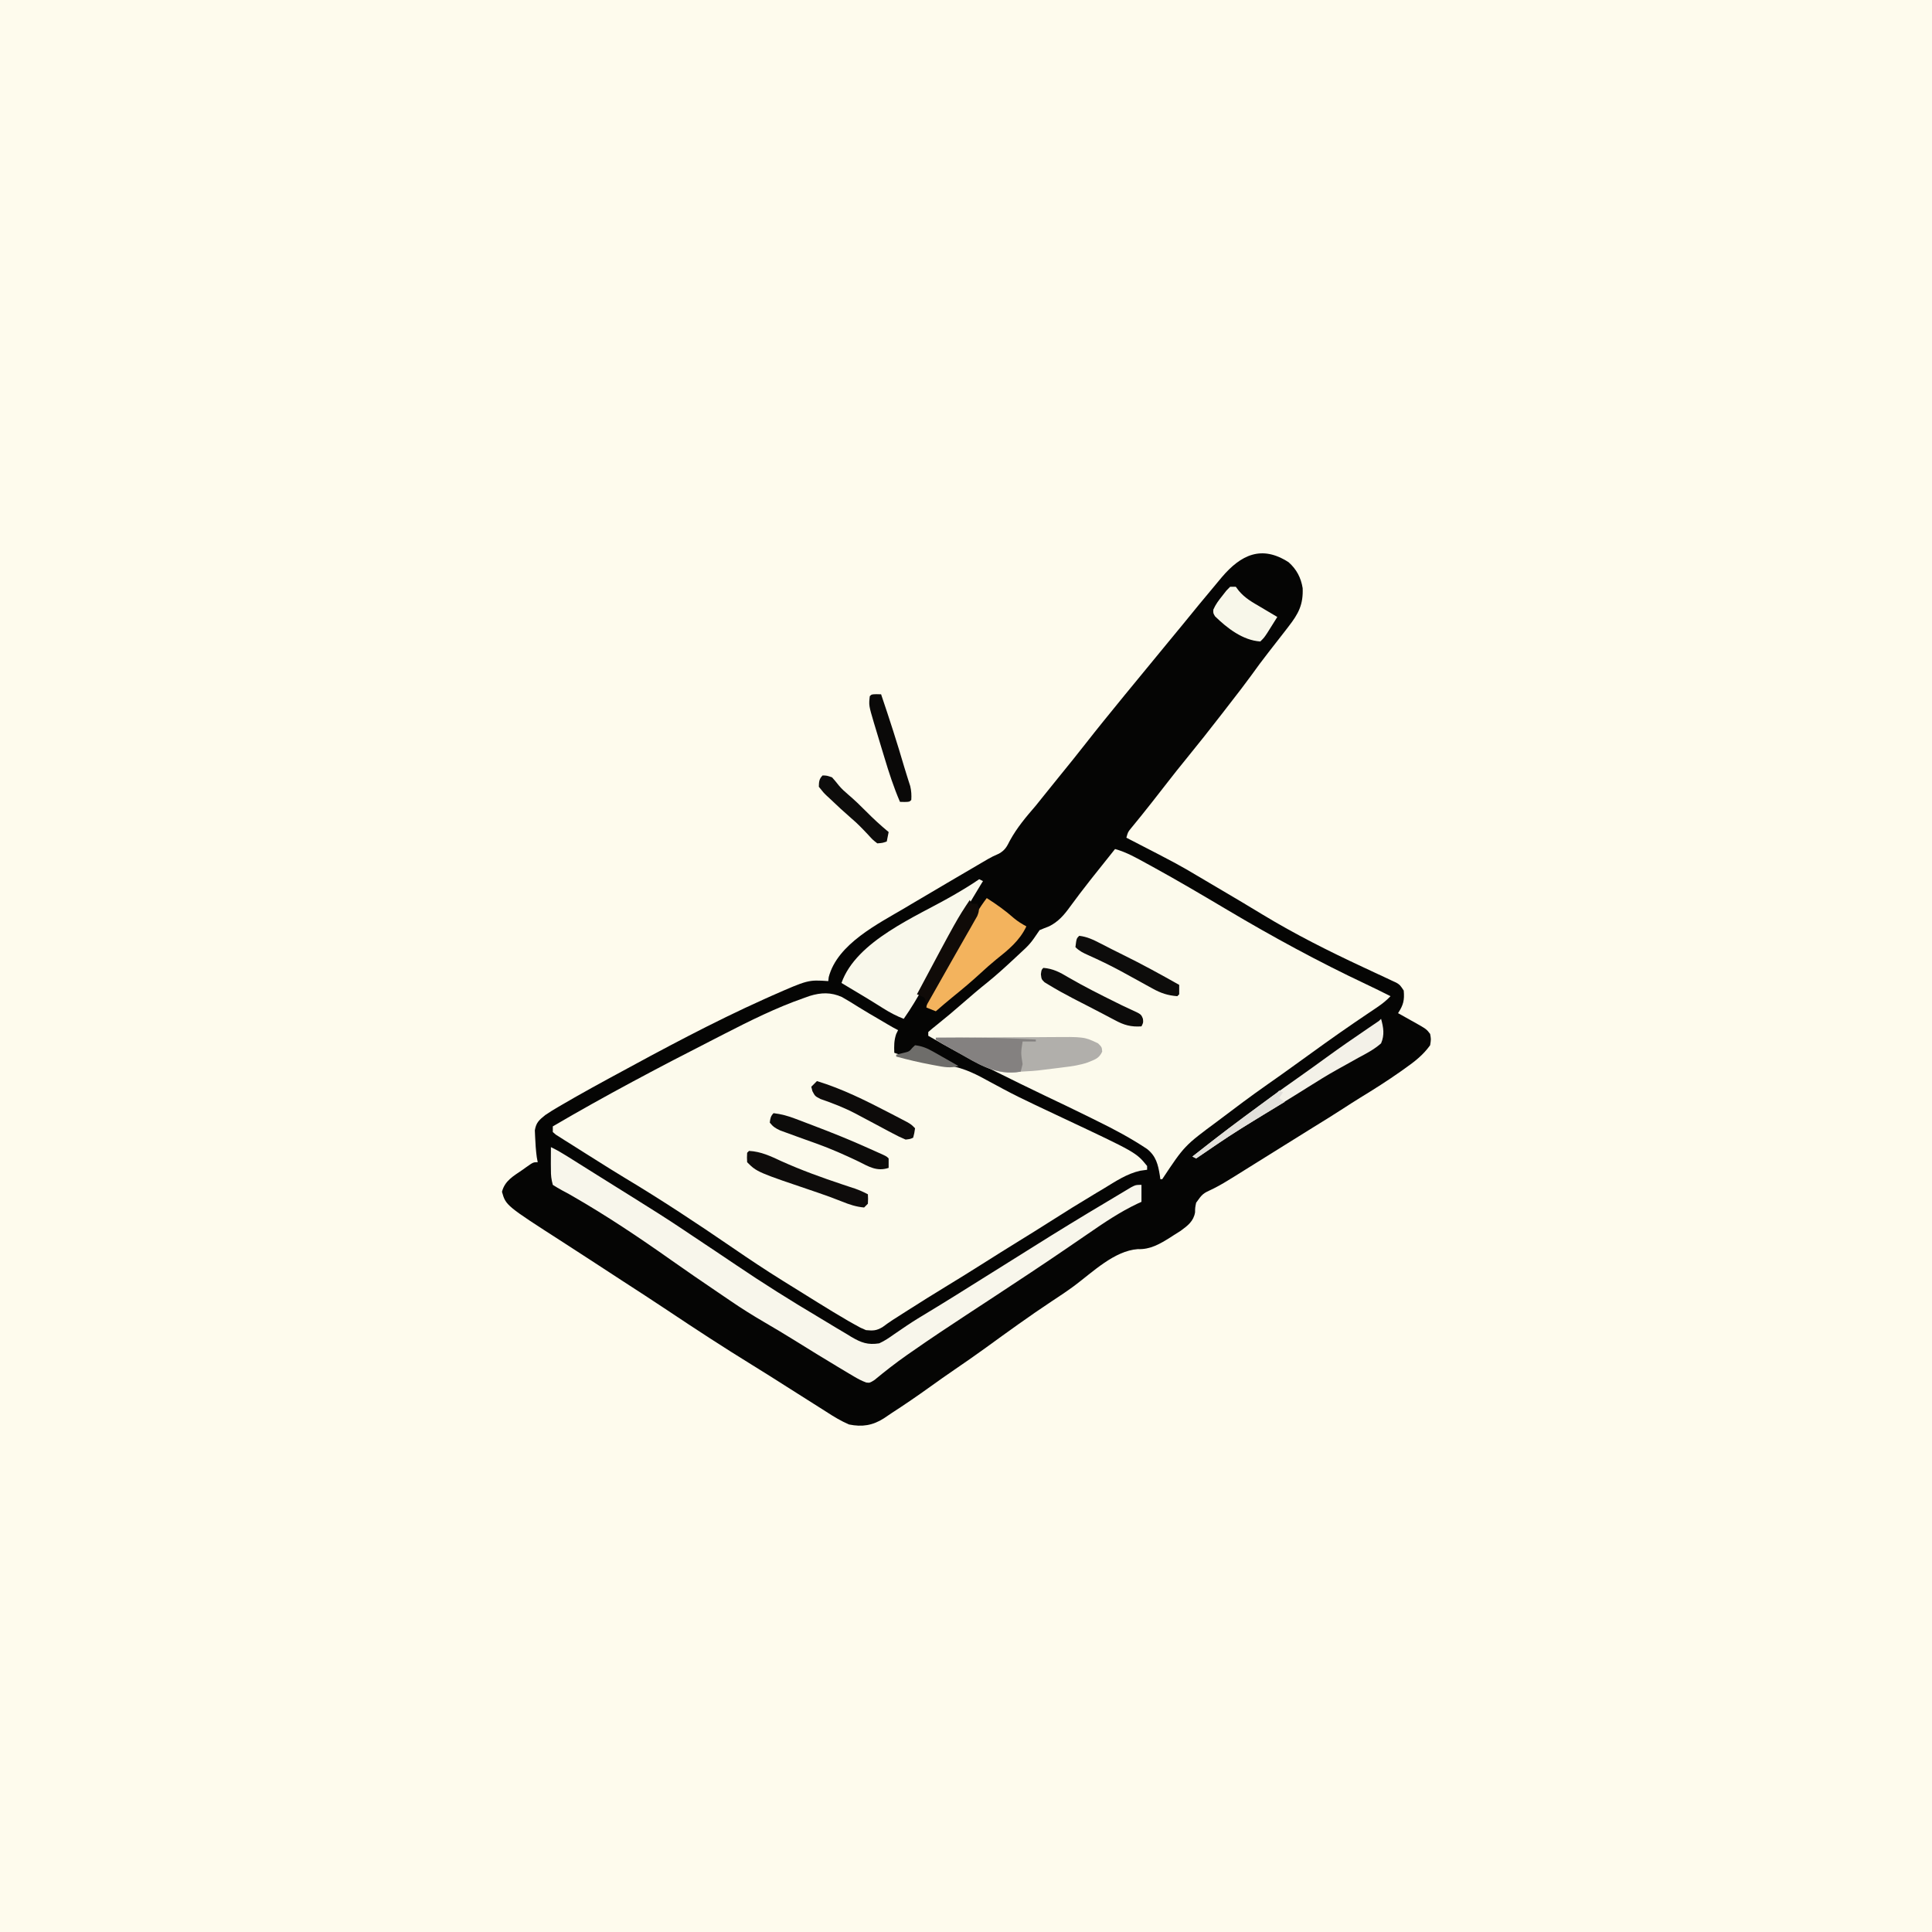 <svg version="1.1" xmlns="http://www.w3.org/2000/svg" width="1024" height="1024">
<rect width="100%" height="100%" fill="#333333" stroke="none"/>
<path d="M0 0 C337.92 0 675.84 0 1024 0 C1024 337.92 1024 675.84 1024 1024 C686.08 1024 348.16 1024 0 1024 C0 686.08 0 348.16 0 0 Z " fill="#FEFBED" transform="translate(0,0)"/>
<path d="M0 0 C4.21 3.74 6.54 8.18 7.44 13.73 C7.8 22.42 5.22 27.29 0 34 C-0.52 34.68 -1.04 35.36 -1.58 36.06 C-4.57 39.96 -7.59 43.84 -10.64 47.7 C-13.9 51.85 -17.02 56.1 -20.1 60.39 C-23.48 65.04 -27.02 69.58 -30.54 74.12 C-32.13 76.17 -33.71 78.22 -35.29 80.27 C-41.63 88.46 -48.04 96.57 -54.59 104.59 C-57.85 108.58 -61.06 112.59 -64.2 116.67 C-66.6 119.77 -69.02 122.85 -71.44 125.94 C-72.14 126.84 -72.14 126.84 -72.86 127.75 C-76.37 132.22 -79.93 136.63 -83.54 141.01 C-85.18 143.03 -85.18 143.03 -86 146 C-85.32 146.35 -84.63 146.7 -83.93 147.07 C-58.76 160.03 -58.76 160.03 -47 167 C-46.02 167.58 -45.05 168.15 -44.04 168.75 C-23.59 180.81 -23.59 180.81 -13.68 186.82 C3.44 197.18 21.1 206.05 39.24 214.51 C41.39 215.52 43.55 216.53 45.71 217.54 C47.74 218.5 49.78 219.44 51.82 220.38 C53.18 221.03 53.18 221.03 54.58 221.69 C55.39 222.06 56.2 222.44 57.03 222.82 C59 224 59 224 61 227 C61.48 232.15 60.78 234.73 58 239 C59.46 239.81 59.46 239.81 60.96 240.64 C62.24 241.37 63.53 242.09 64.81 242.81 C65.78 243.35 65.78 243.35 66.76 243.89 C73.04 247.44 73.04 247.44 75 250 C75.5 252.81 75.5 252.81 75 256 C71.29 261.18 66.86 264.61 61.69 268.25 C60.9 268.81 60.1 269.38 59.29 269.96 C52.33 274.87 45.16 279.4 37.89 283.84 C34.83 285.72 31.82 287.67 28.81 289.62 C23.56 293.02 18.25 296.32 12.91 299.59 C7.76 302.76 2.63 305.98 -2.5 309.19 C-16.87 318.18 -16.87 318.18 -23.57 322.33 C-25.33 323.43 -27.1 324.53 -28.87 325.64 C-32.49 327.9 -36.09 330.1 -39.9 332.01 C-45.56 334.63 -45.56 334.63 -49.02 339.46 C-49.56 342.08 -49.56 342.08 -49.59 344.57 C-50.38 349.29 -53.48 351.62 -57.21 354.35 C-58.4 355.12 -59.61 355.88 -60.81 356.62 C-61.4 357.01 -61.99 357.39 -62.6 357.78 C-68.08 361.25 -73.27 364.33 -79.94 364.06 C-92.35 364.93 -103.89 376.25 -113.5 383.43 C-117.44 386.35 -121.51 389.04 -125.6 391.73 C-137.45 399.59 -148.98 407.95 -160.48 416.31 C-166.01 420.31 -171.6 424.2 -177.24 428.05 C-181.56 430.99 -185.82 434.01 -190.06 437.06 C-196.73 441.85 -203.49 446.49 -210.38 450.94 C-211.78 451.85 -213.15 452.79 -214.52 453.74 C-220.46 457.54 -226.07 458.42 -233 457 C-237.26 455.17 -241.1 452.85 -244.97 450.32 C-247.2 448.87 -249.46 447.45 -251.73 446.04 C-256.5 443.06 -261.26 440.04 -266 437 C-272.05 433.13 -278.12 429.31 -284.23 425.54 C-299.43 416.18 -314.38 406.44 -329.22 396.51 C-337.21 391.18 -345.27 385.96 -353.33 380.74 C-359.03 377.04 -364.72 373.32 -370.41 369.6 C-375.09 366.54 -379.78 363.5 -384.48 360.48 C-414.89 340.93 -414.89 340.93 -416.94 333.69 C-415.43 327.76 -410.87 325.35 -406 322 C-405.04 321.31 -405.04 321.31 -404.07 320.61 C-400.37 318 -400.37 318 -398 318 C-398.17 317.11 -398.33 316.23 -398.5 315.31 C-398.99 311.67 -399.23 308.04 -399.38 304.38 C-399.45 302.75 -399.45 302.75 -399.52 301.09 C-398.82 296.91 -397.25 295.65 -394 293 C-391.79 291.51 -389.61 290.14 -387.31 288.81 C-386.66 288.43 -386 288.04 -385.32 287.65 C-383.22 286.42 -381.11 285.21 -379 284 C-378.34 283.62 -377.68 283.24 -377 282.86 C-371.7 279.85 -366.35 276.91 -361 274 C-360.04 273.48 -359.08 272.95 -358.09 272.42 C-331.73 258.08 -305.2 243.79 -277.81 231.5 C-276.68 230.99 -275.55 230.48 -274.38 229.96 C-254.69 221.29 -254.69 221.29 -244 222 C-243.92 221.29 -243.83 220.59 -243.75 219.86 C-239.14 202.2 -217.3 191.49 -203 183 C-202.1 182.46 -201.2 181.93 -200.28 181.37 C-193.87 177.55 -187.44 173.77 -181 170 C-178.83 168.73 -176.66 167.45 -174.49 166.18 C-172.33 164.91 -170.16 163.64 -168 162.38 C-166.99 161.78 -165.98 161.19 -164.94 160.58 C-163.99 160.03 -163.04 159.47 -162.06 158.9 C-161.18 158.38 -160.29 157.86 -159.38 157.33 C-157 156 -157 156 -153.52 154.44 C-150.31 152.61 -149.4 150.83 -147.75 147.56 C-143.96 140.62 -139.15 134.97 -134 129 C-132.72 127.42 -131.45 125.84 -130.19 124.25 C-127.27 120.58 -124.33 116.94 -121.37 113.31 C-116.69 107.58 -112.05 101.83 -107.5 96 C-101.44 88.25 -95.23 80.62 -89 73 C-88.23 72.06 -87.46 71.11 -86.67 70.14 C-79.19 60.99 -71.66 51.87 -64.15 42.75 C-62.33 40.54 -60.51 38.33 -58.69 36.12 C-58.1 35.41 -57.51 34.7 -56.9 33.96 C-53.71 30.09 -50.54 26.21 -47.38 22.31 C-43.91 18.08 -40.41 13.87 -36.88 9.69 C-36.4 9.11 -35.92 8.54 -35.42 7.94 C-25.3 -3.96 -14.32 -9.27 0 0 Z " fill="#050504" transform="translate(683,298)"/>
<path d="M0 0 C2.98 1.7 5.89 3.46 8.78 5.31 C12.47 7.63 16.26 9.8 20.02 12 C21.47 12.85 22.91 13.71 24.35 14.56 C26.13 15.6 27.93 16.64 29.77 17.56 C29.44 18.24 29.11 18.92 28.77 19.62 C27.6 23.07 27.63 25.95 27.77 29.56 C36.14 32.59 44.81 34.93 53.67 35.87 C62.45 36.89 68.97 39.72 76.65 44 C78.43 44.96 80.21 45.92 82 46.87 C83.2 47.52 84.4 48.16 85.6 48.81 C91.04 51.73 96.57 54.43 102.15 57.06 C103.06 57.5 103.97 57.93 104.91 58.37 C109.05 60.34 113.19 62.29 117.33 64.23 C155.95 82.4 155.95 82.4 161.77 89.56 C161.77 90.22 161.77 90.88 161.77 91.56 C160.57 91.73 159.38 91.9 158.14 92.07 C151.02 93.66 145.06 97.7 138.9 101.44 C137.6 102.21 136.3 102.99 135 103.76 C126.35 108.93 117.79 114.24 109.3 119.67 C104.33 122.86 99.3 125.96 94.27 129.06 C87.52 133.23 80.79 137.44 74.09 141.69 C68.08 145.5 62.04 149.25 55.96 152.94 C48.93 157.21 41.96 161.58 35.02 166 C33.63 166.89 33.63 166.89 32.21 167.79 C31.33 168.35 30.45 168.92 29.54 169.5 C28.71 170.02 27.87 170.55 27.02 171.1 C25.13 172.33 23.32 173.63 21.51 174.97 C18.19 176.9 16.58 176.9 12.77 176.56 C9.79 175.3 9.79 175.3 6.69 173.54 C5.55 172.9 4.41 172.26 3.24 171.6 C-2.17 168.44 -7.53 165.19 -12.85 161.88 C-13.99 161.17 -15.13 160.46 -16.27 159.75 C-19.59 157.7 -22.91 155.63 -26.23 153.56 C-27.94 152.5 -29.65 151.44 -31.36 150.38 C-40.43 144.73 -49.3 138.82 -58.11 132.77 C-76.85 119.93 -95.82 107.4 -115.31 95.72 C-120.58 92.54 -125.79 89.26 -131 85.97 C-132.62 84.95 -134.24 83.93 -135.87 82.91 C-138.66 81.16 -141.44 79.39 -144.23 77.62 C-145.12 77.07 -146.01 76.51 -146.93 75.94 C-148.16 75.15 -148.16 75.15 -149.41 74.35 C-150.15 73.88 -150.89 73.42 -151.64 72.94 C-152.43 72.26 -152.43 72.26 -153.23 71.56 C-153.23 70.57 -153.23 69.58 -153.23 68.56 C-125.41 52.25 -96.95 37.23 -68.23 22.59 C-66.26 21.58 -64.29 20.57 -62.33 19.56 C-48.56 12.5 -34.86 5.67 -20.23 0.56 C-19.18 0.19 -18.14 -0.19 -17.06 -0.57 C-11.03 -2.42 -5.85 -2.6 0 0 Z " fill="#FCFAEC" transform="translate(446.227,528.438)"/>
<path d="M0 0 C6.09 1.68 11.37 4.73 16.88 7.75 C17.93 8.32 18.98 8.9 20.07 9.49 C33.47 16.84 46.62 24.62 59.77 32.42 C83.61 46.58 107.84 59.75 132.93 71.59 C137.32 73.66 141.67 75.81 146 78 C143.88 80.24 141.7 81.99 139.15 83.71 C138.01 84.49 138.01 84.49 136.85 85.28 C136.03 85.82 135.21 86.37 134.38 86.94 C132.64 88.11 130.91 89.29 129.18 90.46 C128.31 91.06 127.44 91.65 126.54 92.26 C116.14 99.37 105.93 106.75 95.73 114.14 C90.65 117.83 85.52 121.46 80.38 125.06 C72.11 130.87 64.03 136.89 56 143 C55.4 143.46 54.79 143.91 54.17 144.38 C36.81 157.23 36.81 157.23 25 175 C24.67 175 24.34 175 24 175 C23.87 174.02 23.87 174.02 23.74 173.02 C22.81 167.24 21.73 162.78 17 159 C8.56 153.37 -0.27 148.65 -9.38 144.19 C-10.61 143.58 -11.85 142.96 -13.08 142.35 C-21.25 138.31 -29.47 134.38 -37.7 130.47 C-46.19 126.42 -54.63 122.26 -63.06 118.06 C-64.61 117.29 -66.17 116.51 -67.72 115.74 C-78.34 110.48 -88.73 104.9 -99 99 C-99 98.34 -99 97.68 -99 97 C-97.53 95.67 -96 94.41 -94.44 93.19 C-89.69 89.4 -85.07 85.5 -80.5 81.5 C-76.25 77.79 -71.98 74.14 -67.56 70.62 C-62.73 66.71 -58.17 62.55 -53.62 58.31 C-52.95 57.68 -52.27 57.05 -51.57 56.4 C-44.98 50.34 -44.98 50.34 -40 43 C-38.34 42.3 -36.68 41.6 -34.98 40.98 C-30.1 38.57 -27.01 34.97 -23.88 30.62 C-20.47 25.98 -17.01 21.4 -13.44 16.88 C-12.98 16.29 -12.52 15.71 -12.04 15.1 C-8.05 10.05 -4.03 5.02 0 0 Z " fill="#FCFAEC" transform="translate(591,450)"/>
<path d="M0 0 C3.06 1.47 5.92 3.14 8.8 4.95 C9.74 5.54 10.69 6.14 11.67 6.75 C12.68 7.39 13.7 8.03 14.75 8.69 C16.92 10.05 19.08 11.4 21.25 12.76 C22.92 13.81 22.92 13.81 24.62 14.88 C27.92 16.95 31.23 19.02 34.54 21.08 C35.59 21.74 36.64 22.4 37.73 23.07 C39.72 24.32 41.72 25.57 43.72 26.81 C52.63 32.38 61.53 37.95 70.25 43.81 C71.55 44.68 72.85 45.55 74.14 46.42 C75.11 47.07 75.11 47.07 76.1 47.73 C77.88 48.92 79.67 50.11 81.45 51.3 C82.02 51.68 82.59 52.06 83.17 52.45 C84.37 53.25 85.57 54.05 86.77 54.84 C90.62 57.41 94.47 59.99 98.3 62.59 C112.5 72.19 126.95 81.27 141.68 90.02 C144.85 91.91 148.01 93.82 151.16 95.74 C153.02 96.85 154.89 97.96 156.75 99.06 C157.99 99.82 157.99 99.82 159.25 100.6 C164.48 103.65 167.94 104.94 174 104 C176.86 102.7 179.33 101.01 181.88 99.19 C183.37 98.17 184.87 97.15 186.36 96.14 C187.13 95.62 187.89 95.1 188.68 94.56 C192.4 92.06 196.23 89.75 200.06 87.44 C201.58 86.51 203.1 85.59 204.62 84.67 C205.36 84.22 206.1 83.77 206.85 83.31 C212.16 80.07 217.42 76.75 222.69 73.45 C228.32 69.92 233.96 66.4 239.59 62.88 C244.73 59.67 249.87 56.46 255 53.23 C268.25 44.9 281.59 36.72 295.06 28.74 C297.15 27.51 299.22 26.26 301.29 25.01 C302.37 24.37 303.44 23.72 304.55 23.06 C305.52 22.48 306.49 21.89 307.5 21.29 C310 20 310 20 313 20 C313 22.97 313 25.94 313 29 C311.99 29.46 311.99 29.46 310.95 29.93 C301.52 34.4 293.14 40.08 284.56 46 C281.73 47.94 278.9 49.88 276.07 51.81 C274.98 52.56 274.98 52.56 273.88 53.31 C261.03 62.1 248.04 70.67 235.03 79.22 C234.11 79.82 233.2 80.42 232.26 81.04 C228.56 83.47 224.86 85.9 221.15 88.32 C211.05 94.94 201 101.62 191.1 108.54 C190.29 109.1 189.48 109.66 188.65 110.24 C182.74 114.39 177.09 118.79 171.53 123.4 C169 125 169 125 167.12 124.76 C164.73 123.9 162.72 122.81 160.54 121.52 C159.66 121 158.79 120.48 157.89 119.95 C156.49 119.11 156.49 119.11 155.06 118.25 C154.09 117.67 153.12 117.09 152.11 116.49 C144.55 111.97 137.05 107.34 129.57 102.68 C124.07 99.26 118.53 95.94 112.94 92.69 C106.76 89.09 100.75 85.32 94.86 81.27 C92.6 79.73 90.34 78.19 88.07 76.66 C79.89 71.11 71.72 65.53 63.65 59.82 C46.73 47.86 29.46 36.3 11.49 25.98 C10.91 25.65 10.34 25.32 9.75 24.98 C8.52 24.29 7.28 23.63 6.03 22.98 C4.31 22.07 2.65 21.04 1 20 C0.19 16.97 -0.03 15.06 0 12 C-0.01 10.95 -0.03 9.9 -0.04 8.81 C-0.06 5.87 -0.04 2.94 0 0 Z " fill="#F8F6EB" transform="translate(292,608)"/>
<path d="M0 0 C0.99 0.5 0.99 0.5 2 1 C1.51 1.79 1.03 2.59 0.52 3.4 C-10.13 20.88 -19.97 38.86 -29.56 56.95 C-32.73 62.87 -36.16 68.49 -40 74 C-43.93 72.48 -47.31 70.68 -50.88 68.44 C-52.01 67.73 -53.15 67.02 -54.29 66.31 C-54.88 65.94 -55.48 65.56 -56.09 65.18 C-59.48 63.08 -62.9 61.04 -66.31 59 C-66.98 58.6 -67.64 58.2 -68.33 57.79 C-69.88 56.86 -71.44 55.93 -73 55 C-65.1 32.55 -33.18 19.76 -14.15 8.77 C-9.33 5.98 -4.58 3.17 0 0 Z " fill="#F9F8EB" transform="translate(519,466)"/>
<path d="M0 0 C9.74 -0.07 19.47 -0.12 29.21 -0.16 C33.73 -0.17 38.25 -0.19 42.77 -0.23 C47.15 -0.26 51.52 -0.28 55.89 -0.28 C57.55 -0.29 59.21 -0.3 60.87 -0.32 C78.69 -0.48 78.69 -0.48 86 3 C88 5 88 5 88.19 7.38 C86.51 11.08 84.25 11.56 80.61 13.09 C76.37 14.57 72.12 15.16 67.69 15.69 C66.76 15.81 65.84 15.93 64.89 16.05 C53.27 17.53 53.27 17.53 47.72 17.84 C44.96 17.97 44.96 17.97 42.09 18.41 C30.67 19.44 21.62 13.42 12 8 C11.32 7.62 10.64 7.24 9.93 6.86 C3.17 3.11 3.17 3.11 0 1 C0 0.67 0 0.34 0 0 Z " fill="#B1AFAB" transform="translate(496,550)"/>
<path d="M0 0 C5.11 3.27 9.89 6.64 14.43 10.68 C16.47 12.39 18.66 13.72 21 15 C17.41 22.63 11.43 27.43 4.93 32.61 C2.02 34.98 -0.74 37.46 -3.5 40 C-8.02 44.16 -12.69 48.09 -17.47 51.95 C-20.7 54.57 -23.86 57.27 -27 60 C-28.65 59.34 -30.3 58.68 -32 58 C-31.46 52.89 -28.97 49.18 -26.38 44.88 C-22.87 38.96 -19.43 33.02 -16.11 26.99 C-15.61 26.09 -15.61 26.09 -15.11 25.18 C-13.47 22.21 -11.84 19.23 -10.22 16.25 C-7.09 10.57 -3.92 5.16 0 0 Z " fill="#F3B35D" transform="translate(523,476)"/>
<path d="M0 0 C1.27 4.6 1.94 8.5 0 13 C-3.68 16.26 -7.93 18.45 -12.25 20.75 C-13.48 21.44 -14.71 22.13 -15.94 22.82 C-18.43 24.22 -20.93 25.61 -23.43 26.99 C-28.52 29.83 -33.45 32.9 -38.38 36 C-40.08 37.07 -41.79 38.13 -43.5 39.2 C-44.28 39.68 -45.06 40.17 -45.86 40.67 C-48.67 42.42 -51.49 44.15 -54.31 45.88 C-56.54 47.25 -58.77 48.62 -61 50 C-61.88 50.54 -62.76 51.09 -63.67 51.65 C-81.1 62.42 -81.1 62.42 -98 74 C-98.66 73.67 -99.32 73.34 -100 73 C-91.42 66.21 -82.79 59.51 -74 53 C-73.31 52.49 -72.62 51.97 -71.9 51.44 C-62.79 44.67 -53.63 37.98 -44.34 31.47 C-39.23 27.88 -34.17 24.23 -29.12 20.56 C-21.82 15.25 -14.4 10.12 -6.93 5.05 C-6.17 4.53 -5.41 4.02 -4.62 3.48 C-3.61 2.8 -3.61 2.8 -2.57 2.1 C-1.03 1.09 -1.03 1.09 0 0 Z " fill="#F3F1E8" transform="translate(732,540)"/>
<path d="M0 0 C17.7 -0.11 35.32 -0.04 53 1 C53 1.33 53 1.66 53 2 C50.69 2 48.38 2 46 2 C45.05 8.05 45.05 8.05 46 14 C45.7 15.34 45.37 16.68 45 18 C32.16 20.11 22.83 14.1 12 8 C11.32 7.62 10.64 7.24 9.93 6.86 C3.17 3.11 3.17 3.11 0 1 C0 0.67 0 0.34 0 0 Z " fill="#848180" transform="translate(496,550)"/>
<path d="M0 0 C0.99 0 1.98 0 3 0 C3.8 1.06 3.8 1.06 4.61 2.14 C7.9 6.08 11.85 8.24 16.25 10.81 C17.09 11.31 17.93 11.82 18.8 12.33 C20.86 13.56 22.93 14.79 25 16 C23.88 17.79 22.75 19.58 21.62 21.38 C20.69 22.87 20.69 22.87 19.73 24.4 C18 27 18 27 16 29 C6.72 28.39 -1.53 21.98 -7.99 15.68 C-9 14 -9 14 -8.91 12.12 C-7.7 9.3 -6.04 7.15 -4.12 4.75 C-3.43 3.86 -2.73 2.97 -2.01 2.05 C-1.35 1.37 -0.68 0.7 0 0 Z " fill="#F8F7EA" transform="translate(652,311)"/>
<path d="M0 0 C6.37 0.35 11.4 2.78 17.12 5.44 C27.72 10.22 38.49 14.1 49.5 17.78 C50.68 18.17 51.86 18.56 53.07 18.97 C54.12 19.31 55.17 19.66 56.25 20.01 C58.62 20.86 60.78 21.81 63 23 C63.12 25.38 63.12 25.38 63 28 C62.34 28.66 61.68 29.32 61 30 C56.75 29.63 53.12 28.41 49.19 26.81 C44.92 25.12 40.64 23.52 36.28 22.06 C4.24 11.24 4.24 11.24 -1 6 C-1.12 3.5 -1.12 3.5 -1 1 C-0.67 0.67 -0.34 0.34 0 0 Z " fill="#0E0C0B" transform="translate(397,610)"/>
<path d="M0 0 C4.07 0.47 7.67 1.47 11.48 2.93 C12.5 3.31 13.52 3.7 14.57 4.09 C16.14 4.7 16.14 4.7 17.75 5.31 C18.78 5.7 19.82 6.09 20.88 6.5 C30.9 10.3 40.8 14.27 50.56 18.69 C51.46 19.09 52.36 19.49 53.29 19.91 C54.57 20.49 54.57 20.49 55.88 21.07 C56.65 21.42 57.42 21.77 58.21 22.12 C60 23 60 23 61 24 C61.04 25.67 61.04 27.33 61 29 C54.68 31.09 50.4 28.27 44.81 25.5 C37.62 22.08 30.44 18.88 22.94 16.19 C22.16 15.91 21.39 15.63 20.59 15.34 C19.1 14.81 17.61 14.28 16.11 13.75 C12.9 12.61 9.7 11.44 6.5 10.25 C5.5 9.88 4.5 9.52 3.47 9.14 C1.04 8.02 -0.38 7.11 -2 5 C-1.75 2.86 -1.54 1.54 0 0 Z " fill="#0C0B0A" transform="translate(410,590)"/>
<path d="M0 0 C4.24 0.48 7.55 2.12 11.31 4.06 C12.56 4.7 13.81 5.34 15.07 5.98 C15.71 6.32 16.36 6.65 17.03 6.99 C18.96 7.98 20.9 8.94 22.84 9.89 C33.09 14.92 43.06 20.39 53 26 C53.04 27.67 53.04 29.33 53 31 C52.5 31.5 52.5 31.5 52 32 C46.89 31.61 43.24 30.38 38.79 27.9 C37.63 27.27 36.48 26.64 35.29 25.98 C34.69 25.65 34.09 25.31 33.47 24.97 C30.36 23.23 27.24 21.53 24.11 19.83 C23.5 19.49 22.88 19.16 22.25 18.81 C16.54 15.72 10.73 12.91 4.8 10.26 C2.11 9.05 0.11 8.11 -2 6 C-1.44 1.44 -1.44 1.44 0 0 Z " fill="#0D0C0B" transform="translate(572,496)"/>
<path d="M0 0 C13.47 4.09 25.92 10.36 38.38 16.81 C39.49 17.39 40.6 17.96 41.75 18.56 C42.79 19.1 43.83 19.65 44.9 20.21 C45.83 20.7 46.77 21.19 47.73 21.69 C50 23 50 23 52 25 C51.62 27.62 51.62 27.62 51 30 C49.44 30.71 49.44 30.71 47 31 C44.51 29.96 42.27 28.88 39.92 27.59 C38.88 27.04 38.88 27.04 37.82 26.49 C35.61 25.31 33.4 24.13 31.19 22.94 C28.31 21.4 25.43 19.86 22.54 18.34 C21.48 17.78 21.48 17.78 20.4 17.2 C14.4 14.07 8.26 11.69 1.87 9.49 C-1 8 -1 8 -2.41 5.33 C-2.6 4.56 -2.8 3.79 -3 3 C-2.01 2.01 -1.02 1.02 0 0 Z " fill="#0D0B0A" transform="translate(433,573)"/>
<path d="M0 0 C5.06 0.38 8.74 2.31 13 4.88 C21.47 9.81 30.18 14.18 38.97 18.52 C39.82 18.94 40.67 19.36 41.54 19.8 C43.15 20.58 44.77 21.34 46.4 22.07 C51.83 24.55 51.83 24.55 52.78 27 C53 29 53 29 52 31 C46.42 31.38 42.7 30.31 37.88 27.69 C37.2 27.34 36.53 26.98 35.84 26.62 C34.36 25.85 32.88 25.07 31.41 24.28 C28.82 22.91 26.22 21.57 23.61 20.23 C21.76 19.28 19.91 18.33 18.06 17.38 C17.2 16.93 16.34 16.49 15.45 16.03 C11.18 13.81 6.98 11.49 2.87 8.98 C2.13 8.53 1.38 8.08 0.61 7.61 C-1 6 -1 6 -1.3 3.38 C-1 1 -1 1 0 0 Z " fill="#0C0B0A" transform="translate(553,513)"/>
<path d="M0 0 C1.21 0.03 1.21 0.03 2.44 0.06 C6.79 12.88 10.95 25.73 14.74 38.72 C15.23 40.38 15.75 42.04 16.28 43.69 C16.55 44.56 16.83 45.43 17.11 46.33 C17.49 47.51 17.49 47.51 17.88 48.71 C18.48 51.26 18.6 53.46 18.44 56.06 C17.44 57.06 17.44 57.06 14.88 57.12 C14.07 57.1 13.27 57.08 12.44 57.06 C9.14 49.41 6.59 41.56 4.2 33.58 C3.64 31.75 3.09 29.92 2.53 28.09 C1.55 24.88 0.59 21.66 -0.38 18.44 C-0.69 17.41 -1 16.37 -1.33 15.31 C-4.1 5.92 -4.1 5.92 -3.56 1.06 C-2.56 0.06 -2.56 0.06 0 0 Z " fill="#0A0908" transform="translate(464.562,367.938)"/>
<path d="M0 0 C0.33 0.66 0.66 1.32 1 2 C1.99 2 2.98 2 4 2 C5.11 4.74 5.09 5.79 3.94 8.57 C3.39 9.53 2.84 10.5 2.27 11.49 C1.35 13.12 1.35 13.12 0.41 14.79 C-0.27 15.96 -0.95 17.14 -1.62 18.31 C-2.31 19.51 -2.99 20.72 -3.67 21.92 C-5.07 24.39 -6.48 26.86 -7.9 29.33 C-10.52 33.91 -13.11 38.51 -15.71 43.12 C-18.13 47.42 -20.56 51.71 -23 56 C-23.12 55.07 -23.12 55.07 -23.25 54.12 C-23.81 51.82 -23.81 51.82 -26.06 50.75 C-26.7 50.5 -27.34 50.25 -28 50 C-6.71 10.07 -6.71 10.07 0 0 Z " fill="#100B08" transform="translate(514,477)"/>
<path d="M0 0 C2.25 0.06 2.25 0.06 5 1 C6.23 2.39 7.44 3.8 8.57 5.27 C10.14 7.16 11.82 8.66 13.69 10.25 C16.97 13.05 20.03 15.99 23.06 19.06 C26.89 22.93 30.8 26.53 35 30 C34.67 31.65 34.34 33.3 34 35 C31.8 35.78 31.8 35.78 29 36 C26.61 34.16 26.61 34.16 24.19 31.5 C21.28 28.41 18.44 25.41 15.19 22.69 C11.34 19.35 7.61 15.9 3.94 12.38 C3.34 11.82 2.74 11.27 2.13 10.71 C0.46 9.09 0.46 9.09 -2 6 C-1.94 3.36 -1.89 1.89 0 0 Z " fill="#0D0C0B" transform="translate(436,411)"/>
<path d="M0 0 C0.66 0.33 1.32 0.66 2 1 C1.34 1.99 0.68 2.98 0 4 C0.99 4.66 1.98 5.32 3 6 C1.92 6.65 0.84 7.31 -0.27 7.98 C-22.53 21.38 -22.53 21.38 -44 36 C-44.66 35.67 -45.32 35.34 -46 35 C-33.27 24.93 -20.32 15.21 -7.23 5.61 C-6.44 5.03 -5.65 4.44 -4.83 3.84 C-4.12 3.32 -3.4 2.8 -2.67 2.26 C-1.06 1.1 -1.06 1.1 0 0 Z " fill="#E2E0DB" transform="translate(678,578)"/>
<path d="M0 0 C3.59 0.43 6.3 1.51 9.43 3.29 C10.22 3.73 11.02 4.18 11.84 4.64 C12.65 5.11 13.47 5.58 14.31 6.06 C15.15 6.53 15.98 7.01 16.85 7.49 C18.9 8.66 20.95 9.83 23 11 C18.79 12.26 15.24 11.56 11 10.75 C10.25 10.61 9.5 10.47 8.73 10.33 C2.42 9.15 -3.8 7.68 -10 6 C-10 5.67 -10 5.34 -10 5 C-8.91 4.73 -7.81 4.46 -6.69 4.19 C-3.08 3.35 -3.08 3.35 -1.38 1.31 C-0.92 0.88 -0.47 0.45 0 0 Z " fill="#6E6D6A" transform="translate(485,554)"/>
</svg>

